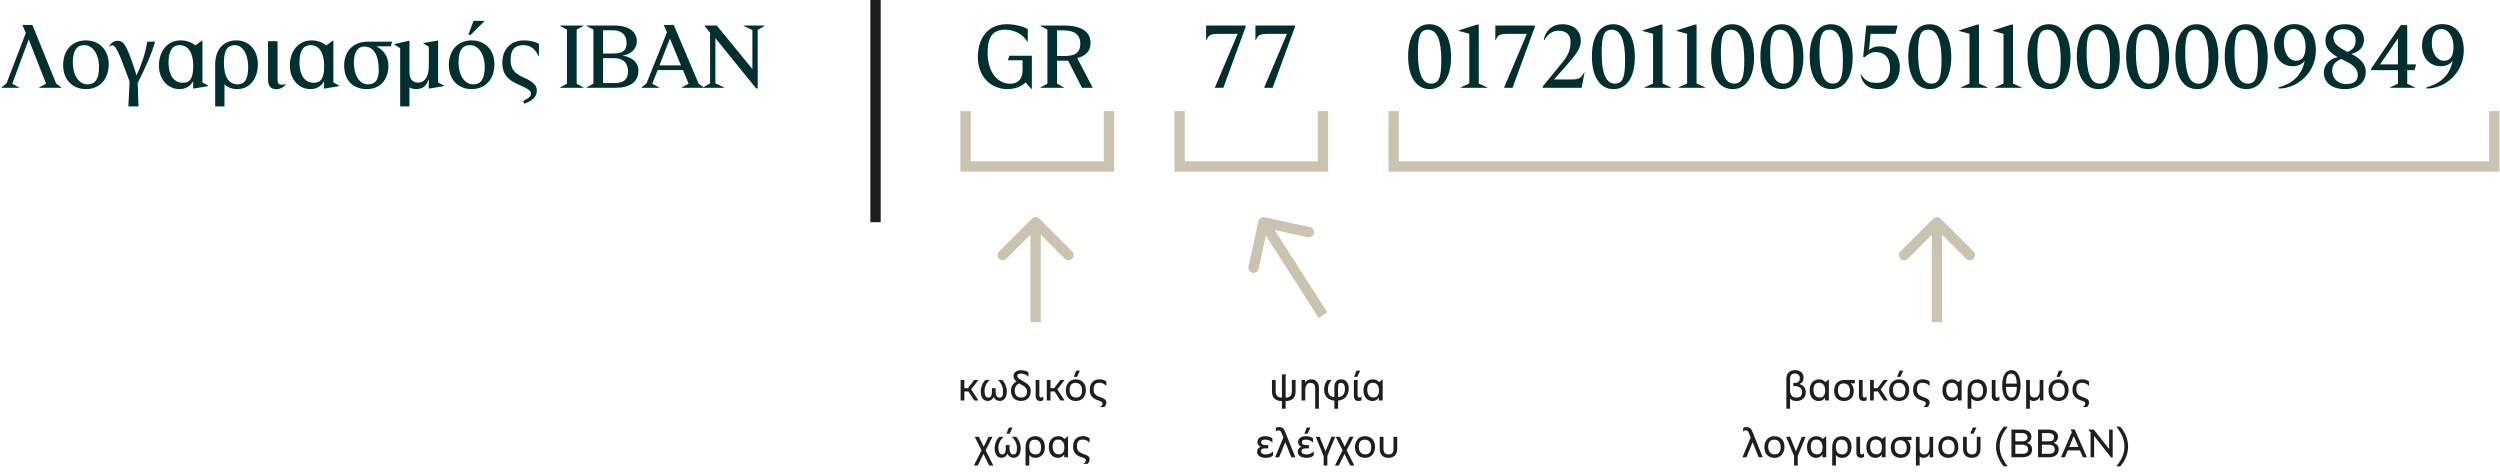 <svg viewBox="0 0 968 183" fill="none" xmlns="http://www.w3.org/2000/svg">
<path d="M0.604 34V33.82L2.512 32.308L10 12.76L8.74 9.844V9.664H12.556L21.736 32.344L23.752 33.82V34H15.22V33.82L17.848 32.416L11.116 15.244L4.744 32.452L7.336 33.82V34H0.604ZM33.268 34.504C28.048 34.504 24.448 30.796 24.448 25.252C24.448 19.42 27.976 15.64 33.268 15.64C38.488 15.64 42.088 19.348 42.088 24.892C42.088 30.724 38.56 34.504 33.268 34.504ZM33.844 32.668C36.868 32.668 38.344 30.616 38.344 25.9C38.344 21.004 35.896 17.476 32.692 17.476C29.668 17.476 28.192 19.528 28.192 24.244C28.192 29.176 30.604 32.668 33.844 32.668ZM49.703 41.2L50.172 31.552C46.392 21.22 44.952 17.548 43.511 17.548C43.008 17.548 42.611 17.8 42.324 18.052L42.215 17.908C43.044 16.648 44.123 15.784 45.492 15.784C47.795 15.784 49.092 17.116 52.871 29.176C54.888 24.856 56.184 20.932 57.047 16.144H60.035C58.667 21.076 56.075 26.692 53.303 32.164L53.627 41.2H49.703ZM69.531 34.504C64.922 34.504 61.538 30.652 61.538 25.36C61.538 19.564 65.031 15.64 69.927 15.64C72.014 15.64 73.995 16.288 75.686 17.584L78.207 15.712H78.386V31.912L80.654 33.172V33.352L74.966 34.288H74.787V31.336C73.922 33.1 72.195 34.504 69.531 34.504ZM70.754 32.056C73.599 32.056 74.823 30.292 74.823 25.54C74.823 20.428 72.879 17.476 69.567 17.476C67.01 17.476 65.246 19.348 65.246 24.28C65.246 28.996 67.299 32.056 70.754 32.056ZM83.317 41.2V25.072C83.317 18.628 86.989 15.64 91.525 15.64C96.385 15.64 99.841 19.348 99.841 24.892C99.841 30.724 96.457 34.504 91.885 34.504C89.905 34.504 88.141 33.856 86.917 32.632V41.2H83.317ZM92.101 32.668C94.765 32.668 96.097 30.616 96.097 25.9C96.097 20.752 93.793 17.476 90.949 17.476C88.285 17.476 86.701 19.204 86.701 24.244C86.701 29.788 88.573 32.668 92.101 32.668ZM107.026 34.54C104.794 34.54 103.786 33.244 103.786 30.76V15.964H107.458V30.76C107.458 32.344 107.89 32.812 109.222 32.812C109.69 32.812 110.266 32.704 110.59 32.56L110.662 32.74C109.726 33.748 108.61 34.54 107.026 34.54ZM120.226 34.504C115.618 34.504 112.234 30.652 112.234 25.36C112.234 19.564 115.726 15.64 120.622 15.64C122.71 15.64 124.69 16.288 126.382 17.584L128.902 15.712H129.082V31.912L131.35 33.172V33.352L125.662 34.288H125.482V31.336C124.618 33.1 122.89 34.504 120.226 34.504ZM121.45 32.056C124.294 32.056 125.518 30.292 125.518 25.54C125.518 20.428 123.574 17.476 120.262 17.476C117.706 17.476 115.942 19.348 115.942 24.28C115.942 28.996 117.994 32.056 121.45 32.056ZM142.004 34.504C136.532 34.504 133.256 30.904 133.256 25.36C133.256 19.78 136.82 16.144 142.256 16.144H151.796V16.324L151.256 17.944H145.712C148.592 19.348 150.392 22.048 150.392 25.432C150.392 30.94 147.152 34.504 142.004 34.504ZM142.4 32.668C145.316 32.668 146.648 30.94 146.648 27.088C146.648 21.256 144.632 18.016 140.996 18.016C138.512 18.016 137 20.32 137 24.208C137 29.176 139.232 32.668 142.4 32.668ZM154.943 41.2V18.628L152.675 17.26V17.08L158.363 15.784H158.543V28.024C158.543 30.472 159.695 31.984 161.819 31.984C164.519 31.984 166.031 29.644 166.031 25.504V18.088L163.943 16.828V16.648L169.451 15.712H169.631V31.912L171.899 33.172V33.352L166.211 34.288H166.031V30.688C164.951 33.46 163.583 34.504 161.027 34.504C160.163 34.504 159.191 34.252 158.543 33.82V41.2H154.943ZM181.388 13.48V13.3L183.368 8.08H187.508V8.26L182.252 13.48H181.388ZM182.612 34.504C177.392 34.504 173.792 30.796 173.792 25.252C173.792 19.42 177.32 15.64 182.612 15.64C187.832 15.64 191.432 19.348 191.432 24.892C191.432 30.724 187.904 34.504 182.612 34.504ZM183.188 32.668C186.212 32.668 187.688 30.616 187.688 25.9C187.688 21.004 185.24 17.476 182.036 17.476C179.012 17.476 177.536 19.528 177.536 24.244C177.536 29.176 179.948 32.668 183.188 32.668ZM202.995 40.156L202.563 39.112C204.903 37.924 205.587 37.312 205.587 36.232C205.587 35.116 204.471 34.324 200.439 32.596C196.011 30.688 194.499 28.096 194.499 24.316C194.499 18.808 197.991 15.64 202.995 15.64C205.047 15.64 207.207 16.144 208.683 16.936V21.688H208.503C207.171 18.772 205.191 17.476 202.671 17.476C199.287 17.476 197.703 19.276 197.703 23.164C197.703 26.548 198.999 28.348 202.743 30.004C206.451 31.66 207.855 33.028 207.855 35.008C207.855 37.384 206.343 38.968 202.995 40.156ZM216.909 34V33.82L219.537 32.416V11.464L216.909 10.06V9.88H225.909V10.06L223.281 11.464V32.416L225.909 33.82V34H216.909ZM227.139 34V33.82L229.767 32.416V11.464L227.139 10.06V9.88H237.651C243.735 9.88 246.579 12.4 246.579 16C246.579 18.988 244.275 21.04 240.999 21.544C244.671 22.012 247.191 24.244 247.191 27.268C247.191 31.912 243.843 34 238.119 34H227.139ZM233.511 20.716H237.579C241.035 20.716 242.619 19.636 242.619 16.468C242.619 13.552 240.675 11.716 237.219 11.716H233.511V20.716ZM233.511 32.164H237.795C241.431 32.164 243.159 30.868 243.159 27.628C243.159 24.388 241.323 22.516 237.687 22.516H233.511V32.164ZM248.416 34V33.82L250.324 32.308L258.244 12.508L257.092 9.844V9.664H260.872L270.484 32.344L272.464 33.82V34H264.004V33.82L266.632 32.416L264.436 27.124H254.644L252.556 32.452L255.148 33.82V34H248.416ZM255.328 25.324H263.68L259.396 14.956L255.328 25.324ZM292.767 34.216L276.999 14.776V32.272L280.347 33.82V34H272.319V33.82L274.947 32.272V12.688L272.823 10.06V9.88H277.539L291.327 26.764V11.608L287.979 10.06V9.88H296.007V10.06L293.379 11.608V34.216H292.767Z" fill="#002F30"/>
<line x1="339" y1="-8.74228e-08" x2="339" y2="86.035" stroke="#1E1E1E" stroke-width="4"/>
<path d="M390.104 34.504C383.192 34.504 378.62 29.14 378.62 22.12C378.62 14.74 382.544 9.376 389.78 9.376C392.732 9.376 396.008 10.132 397.952 11.284V16.216H397.772C396.44 13.624 393.128 11.5 389.204 11.5C384.2 11.5 382.4 14.524 382.4 20.5C382.4 27.484 385.964 32.416 391.112 32.416C394.352 32.416 395.936 30.472 395.936 27.088V23.344H390.284V23.164L390.824 21.58H399.536V34.432H399.356L397.124 31.912C395.288 33.64 392.84 34.504 390.104 34.504ZM402.925 34V33.82L405.553 32.416V11.464L402.925 10.06V9.88H411.853C418.657 9.88 422.257 12.184 422.257 16.648C422.257 19.564 420.673 21.544 417.109 22.516L423.013 33.82V34H418.945L413.581 23.488H409.297V32.416L411.925 33.82V34H402.925ZM409.297 21.688H412.141C416.533 21.688 418.297 20.248 418.297 16.9C418.297 13.516 416.137 11.752 411.781 11.752H409.297V21.688Z" fill="#002F30"/>
<path d="M470.436 34V33.82L479.22 13.12H472.02C468.708 13.12 467.952 13.516 467.196 15.532H467.016V9.88H482.316V10.42L473.676 34H470.436ZM489.526 34V33.82L498.31 13.12H491.11C487.798 13.12 487.042 13.516 486.286 15.532H486.106V9.88H501.406V10.42L492.766 34H489.526Z" fill="#002F30"/>
<path d="M553.612 34.504C548.356 34.504 545.224 29.716 545.224 21.796C545.224 14.056 548.32 9.376 553.468 9.376C558.724 9.376 561.856 14.164 561.856 22.084C561.856 29.824 558.76 34.504 553.612 34.504ZM554.116 32.38C557.104 32.38 558.076 30.112 558.076 23.38C558.076 15.496 556.384 11.5 552.928 11.5C549.976 11.5 549.004 13.768 549.004 20.5C549.004 28.384 550.696 32.38 554.116 32.38ZM565.593 34V33.82L568.905 32.344V13.084L564.801 11.968V11.788L571.893 9.52H572.577V32.344L575.889 33.82V34H565.593ZM582.413 34V33.82L591.197 13.12H583.997C580.685 13.12 579.929 13.516 579.173 15.532H578.993V9.88H594.293V10.42L585.653 34H582.413ZM612.086 15.748C612.086 18.628 610.466 20.86 606.65 25.216L601.754 30.76H608.81C611.222 30.76 612.23 30.256 613.346 28.06L613.526 28.096L612.41 34H597.362V33.46L605.066 24.028C607.37 21.22 608.126 18.916 608.126 16.144C608.126 13.408 606.362 11.896 603.446 11.896C601.214 11.896 599.378 13.048 597.938 15.568L597.758 15.496C598.37 11.68 601.214 9.376 604.814 9.376C609.53 9.376 612.086 12.004 612.086 15.748ZM624.768 34.504C619.512 34.504 616.38 29.716 616.38 21.796C616.38 14.056 619.476 9.376 624.624 9.376C629.88 9.376 633.012 14.164 633.012 22.084C633.012 29.824 629.916 34.504 624.768 34.504ZM625.272 32.38C628.26 32.38 629.232 30.112 629.232 23.38C629.232 15.496 627.54 11.5 624.084 11.5C621.132 11.5 620.16 13.768 620.16 20.5C620.16 28.384 621.852 32.38 625.272 32.38ZM636.749 34V33.82L640.061 32.344V13.084L635.957 11.968V11.788L643.049 9.52H643.733V32.344L647.045 33.82V34H636.749ZM649.933 34V33.82L653.245 32.344V13.084L649.141 11.968V11.788L656.233 9.52H656.917V32.344L660.229 33.82V34H649.933ZM670.928 34.504C665.672 34.504 662.54 29.716 662.54 21.796C662.54 14.056 665.636 9.376 670.784 9.376C676.04 9.376 679.172 14.164 679.172 22.084C679.172 29.824 676.076 34.504 670.928 34.504ZM671.432 32.38C674.42 32.38 675.392 30.112 675.392 23.38C675.392 15.496 673.7 11.5 670.244 11.5C667.292 11.5 666.32 13.768 666.32 20.5C666.32 28.384 668.012 32.38 671.432 32.38ZM690.018 34.504C684.762 34.504 681.63 29.716 681.63 21.796C681.63 14.056 684.726 9.376 689.874 9.376C695.13 9.376 698.262 14.164 698.262 22.084C698.262 29.824 695.166 34.504 690.018 34.504ZM690.522 32.38C693.51 32.38 694.482 30.112 694.482 23.38C694.482 15.496 692.79 11.5 689.334 11.5C686.382 11.5 685.41 13.768 685.41 20.5C685.41 28.384 687.102 32.38 690.522 32.38ZM709.108 34.504C703.852 34.504 700.72 29.716 700.72 21.796C700.72 14.056 703.816 9.376 708.964 9.376C714.22 9.376 717.352 14.164 717.352 22.084C717.352 29.824 714.256 34.504 709.108 34.504ZM709.612 32.38C712.6 32.38 713.572 30.112 713.572 23.38C713.572 15.496 711.88 11.5 708.424 11.5C705.472 11.5 704.5 13.768 704.5 20.5C704.5 28.384 706.192 32.38 709.612 32.38ZM727.262 34.504C723.446 34.504 720.998 32.452 720.422 28.816L720.602 28.744C721.862 30.976 723.482 32.092 726.686 32.092C730.106 32.092 731.834 30.076 731.834 26.404C731.834 22.408 729.782 20.176 726.218 20.176C724.454 20.176 723.482 20.86 721.934 22.192L721.43 21.976L722.618 9.88H734.678V10.06L733.922 13.12H724.274L723.662 19.384C724.778 18.376 726.182 17.944 727.802 17.944C732.374 17.944 735.614 21.076 735.614 25.9C735.614 31.3 732.41 34.504 727.262 34.504ZM747.288 34.504C742.032 34.504 738.9 29.716 738.9 21.796C738.9 14.056 741.996 9.376 747.144 9.376C752.4 9.376 755.532 14.164 755.532 22.084C755.532 29.824 752.436 34.504 747.288 34.504ZM747.792 32.38C750.78 32.38 751.752 30.112 751.752 23.38C751.752 15.496 750.06 11.5 746.604 11.5C743.652 11.5 742.68 13.768 742.68 20.5C742.68 28.384 744.372 32.38 747.792 32.38ZM759.269 34V33.82L762.581 32.344V13.084L758.477 11.968V11.788L765.569 9.52H766.253V32.344L769.565 33.82V34H759.269ZM772.452 34V33.82L775.764 32.344V13.084L771.66 11.968V11.788L778.752 9.52H779.436V32.344L782.748 33.82V34H772.452ZM793.448 34.504C788.192 34.504 785.06 29.716 785.06 21.796C785.06 14.056 788.156 9.376 793.304 9.376C798.56 9.376 801.692 14.164 801.692 22.084C801.692 29.824 798.596 34.504 793.448 34.504ZM793.952 32.38C796.94 32.38 797.912 30.112 797.912 23.38C797.912 15.496 796.22 11.5 792.764 11.5C789.812 11.5 788.84 13.768 788.84 20.5C788.84 28.384 790.532 32.38 793.952 32.38ZM812.538 34.504C807.282 34.504 804.15 29.716 804.15 21.796C804.15 14.056 807.246 9.376 812.394 9.376C817.65 9.376 820.782 14.164 820.782 22.084C820.782 29.824 817.686 34.504 812.538 34.504ZM813.042 32.38C816.03 32.38 817.002 30.112 817.002 23.38C817.002 15.496 815.31 11.5 811.854 11.5C808.902 11.5 807.93 13.768 807.93 20.5C807.93 28.384 809.622 32.38 813.042 32.38ZM831.628 34.504C826.372 34.504 823.24 29.716 823.24 21.796C823.24 14.056 826.336 9.376 831.484 9.376C836.74 9.376 839.872 14.164 839.872 22.084C839.872 29.824 836.776 34.504 831.628 34.504ZM832.132 32.38C835.12 32.38 836.092 30.112 836.092 23.38C836.092 15.496 834.4 11.5 830.944 11.5C827.992 11.5 827.02 13.768 827.02 20.5C827.02 28.384 828.712 32.38 832.132 32.38ZM850.717 34.504C845.461 34.504 842.329 29.716 842.329 21.796C842.329 14.056 845.425 9.376 850.573 9.376C855.829 9.376 858.961 14.164 858.961 22.084C858.961 29.824 855.865 34.504 850.717 34.504ZM851.221 32.38C854.209 32.38 855.181 30.112 855.181 23.38C855.181 15.496 853.489 11.5 850.033 11.5C847.081 11.5 846.109 13.768 846.109 20.5C846.109 28.384 847.801 32.38 851.221 32.38ZM869.807 34.504C864.551 34.504 861.419 29.716 861.419 21.796C861.419 14.056 864.515 9.376 869.663 9.376C874.919 9.376 878.051 14.164 878.051 22.084C878.051 29.824 874.955 34.504 869.807 34.504ZM870.311 32.38C873.299 32.38 874.271 30.112 874.271 23.38C874.271 15.496 872.579 11.5 869.123 11.5C866.171 11.5 865.199 13.768 865.199 20.5C865.199 28.384 866.891 32.38 870.311 32.38ZM888.393 9.34C893.505 9.34 896.709 13.12 896.709 19.492C896.709 28.024 889.725 34.288 882.309 34.288L882.273 33.784C887.997 32.272 891.273 28.96 892.389 23.56C891.417 24.892 889.689 25.648 887.889 25.648C883.641 25.648 880.545 22.588 880.545 17.692C880.545 13.084 883.497 9.34 888.393 9.34ZM888.033 11.248C885.729 11.248 884.325 13.012 884.325 16.72C884.325 20.68 886.413 23.524 889.041 23.524C891.453 23.524 892.713 21.796 892.713 18.088C892.713 14.092 890.733 11.248 888.033 11.248ZM907.879 34.504C902.731 34.504 899.779 31.768 899.779 28.06C899.779 25.144 902.011 22.768 905.143 22.12C901.543 20.032 900.427 18.196 900.427 15.748C900.427 11.896 903.379 9.376 908.059 9.376C912.307 9.376 915.331 11.716 915.331 15.388C915.331 18.016 913.603 20.104 910.471 20.86C914.539 22.984 916.015 25.144 916.015 27.88C916.015 31.984 912.811 34.504 907.879 34.504ZM908.995 20.104C911.119 19.204 912.091 17.908 912.091 15.712C912.091 13.228 910.651 11.32 907.483 11.32C904.855 11.32 903.487 12.436 903.487 14.596C903.487 16.54 904.819 18.016 908.779 19.996L908.995 20.104ZM908.419 32.56C911.263 32.56 912.955 31.444 912.955 28.996C912.955 27.232 911.767 25.396 908.563 23.848L906.511 22.84C904.063 23.884 903.019 25.288 903.019 27.484C903.019 30.292 905.287 32.56 908.419 32.56ZM925.493 34V33.82L928.481 32.416V27.16H918.077V26.62L929.561 9.736H932.081V24.928H935.465V25.108L934.925 27.16H932.081V32.416L935.069 33.82V34H925.493ZM921.569 24.928H928.481V14.848L921.569 24.928ZM945.663 9.34C950.775 9.34 953.979 13.12 953.979 19.492C953.979 28.024 946.995 34.288 939.579 34.288L939.543 33.784C945.267 32.272 948.543 28.96 949.659 23.56C948.687 24.892 946.959 25.648 945.159 25.648C940.911 25.648 937.815 22.588 937.815 17.692C937.815 13.084 940.767 9.34 945.663 9.34ZM945.303 11.248C942.999 11.248 941.595 13.012 941.595 16.72C941.595 20.68 943.683 23.524 946.311 23.524C948.723 23.524 949.983 21.796 949.983 18.088C949.983 14.092 948.003 11.248 945.303 11.248Z" fill="#002F30"/>
<path d="M402.414 84.638C401.633 83.858 400.367 83.858 399.586 84.638L386.858 97.366C386.077 98.147 386.077 99.414 386.858 100.195C387.639 100.976 388.905 100.976 389.686 100.195L401 88.881L412.314 100.195C413.095 100.976 414.361 100.976 415.142 100.195C415.923 99.414 415.923 98.147 415.142 97.366L402.414 84.638ZM403 124.727L403 86.053L399 86.053L399 124.727L403 124.727Z" fill="#CAC3AF"/>
<path d="M751.414 84.638C750.633 83.858 749.367 83.858 748.586 84.638L735.858 97.366C735.077 98.147 735.077 99.414 735.858 100.195C736.639 100.976 737.905 100.976 738.686 100.195L750 88.881L761.314 100.195C762.095 100.976 763.361 100.976 764.142 100.195C764.923 99.414 764.923 98.147 764.142 97.366L751.414 84.638ZM752 124.727L752 86.053L748 86.053L748 124.727L752 124.727Z" fill="#CAC3AF"/>
<path d="M489.653 84.099C488.574 83.863 487.508 84.546 487.271 85.624L483.416 103.207C483.18 104.286 483.863 105.352 484.942 105.589C486.021 105.825 487.087 105.142 487.324 104.063L490.75 88.435L506.379 91.861C507.458 92.098 508.524 91.415 508.761 90.336C508.997 89.257 508.314 88.19 507.235 87.954L489.653 84.099ZM513.94 120.94L490.909 84.974L487.54 87.131L510.572 123.097L513.94 120.94Z" fill="#CAC3AF"/>
<path d="M429.389 43.018V64.466H373.875V43.018" stroke="#CAC3AF" stroke-width="4"/>
<path d="M512.256 43.018V64.466H456.742V43.018" stroke="#CAC3AF" stroke-width="4"/>
<path d="M965.771 43.018V64.466H539.609V43.018" stroke="#CAC3AF" stroke-width="4"/>
<path d="M371.956 155.053V147.117H373.396V150.301H374.804L377.22 147.117H378.788V147.197L376.036 150.765L378.788 154.973V155.053H377.236L374.98 151.581H373.396V155.053H371.956ZM382.431 155.245C380.719 155.245 379.743 153.885 379.743 151.533C379.743 149.917 380.463 148.173 381.567 147.117H383.135V147.229C381.887 148.333 381.215 149.805 381.215 151.373C381.215 153.117 381.695 153.965 382.671 153.965C383.647 153.965 384.063 153.181 384.063 151.709V150.317H385.503V151.709C385.503 153.117 386.031 153.981 387.039 153.981C388.015 153.981 388.383 153.277 388.383 151.373C388.383 149.853 387.647 148.253 386.495 147.229V147.117H388.047C389.135 148.157 389.839 149.901 389.839 151.533C389.839 153.869 388.815 155.245 387.103 155.245C386.015 155.245 385.183 154.669 384.735 153.677C384.303 154.685 383.487 155.245 382.431 155.245ZM395.271 155.245C392.855 155.245 391.447 153.645 391.447 151.245C391.447 149.661 392.343 148.349 393.591 147.725C392.759 147.037 392.439 146.365 392.439 145.613C392.439 144.253 393.543 143.341 395.367 143.341C396.439 143.341 397.447 143.661 398.199 144.189V145.821H398.119C397.351 145.053 396.455 144.653 395.319 144.653C394.311 144.653 393.879 145.005 393.879 145.549C393.879 146.061 394.391 146.589 395.479 147.213L396.823 147.981C398.295 148.829 399.111 149.885 399.111 151.309C399.111 153.837 397.655 155.245 395.271 155.245ZM395.399 153.933C396.903 153.933 397.655 153.133 397.655 151.645C397.655 150.541 397.079 149.837 395.703 149.053L394.631 148.445C393.607 148.893 392.903 149.901 392.903 151.165C392.903 153.133 393.943 153.933 395.399 153.933ZM402.873 155.277C401.561 155.277 401.001 154.509 401.001 153.261V147.117H402.441V153.085C402.441 153.661 402.649 153.933 403.161 153.933C403.481 153.933 403.705 153.757 403.881 153.533H403.961V154.893C403.689 155.149 403.321 155.277 402.873 155.277ZM405.316 155.053V147.117H406.756V150.301H408.164L410.58 147.117H412.148V147.197L409.396 150.765L412.148 154.973V155.053H410.596L408.34 151.581H406.756V155.053H405.316ZM415.8 145.933V145.853L416.712 143.533H418.104V143.613L417.016 145.933H415.8ZM416.584 155.277C414.216 155.277 412.68 153.677 412.68 151.165C412.68 148.573 414.232 146.893 416.552 146.893C418.92 146.893 420.456 148.493 420.456 151.005C420.456 153.597 418.904 155.277 416.584 155.277ZM416.68 153.933C418.152 153.933 418.984 152.989 418.984 151.229C418.984 149.325 418.088 148.237 416.456 148.237C414.984 148.237 414.152 149.181 414.152 150.941C414.152 152.845 415.048 153.933 416.68 153.933ZM425.993 157.613V157.533C426.537 157.165 426.905 156.797 426.905 156.253C426.905 155.677 426.553 155.453 425.497 155.133C422.953 154.349 421.961 153.021 421.961 150.957C421.961 148.253 423.529 146.861 425.769 146.861C426.825 146.861 427.769 147.229 428.361 147.725V149.373H428.281C427.593 148.589 426.713 148.205 425.705 148.205C424.137 148.205 423.449 148.957 423.449 150.797C423.449 152.301 424.057 153.181 426.329 153.901C427.737 154.349 428.377 154.893 428.377 155.853C428.377 156.589 428.009 157.165 427.577 157.613H425.993ZM377.129 180.253V180.173L380.057 174.365L377.449 169.197V169.117H378.985L380.905 172.957L382.793 169.117H384.265V169.197L381.625 174.349L384.569 180.173V180.253H383.033L380.793 175.757L378.617 180.253H377.129ZM389.726 167.933V167.853L390.638 165.533H392.03V165.613L390.942 167.933H389.726ZM387.806 177.245C386.094 177.245 385.118 175.885 385.118 173.533C385.118 171.917 385.838 170.173 386.942 169.117H388.51V169.229C387.262 170.333 386.59 171.805 386.59 173.373C386.59 175.117 387.07 175.965 388.046 175.965C389.022 175.965 389.438 175.181 389.438 173.709V172.317H390.878V173.709C390.878 175.117 391.406 175.981 392.414 175.981C393.39 175.981 393.758 175.277 393.758 173.373C393.758 171.853 393.022 170.253 391.87 169.229V169.117H393.422C394.51 170.157 395.214 171.901 395.214 173.533C395.214 175.869 394.19 177.245 392.478 177.245C391.39 177.245 390.558 176.669 390.11 175.677C389.678 176.685 388.862 177.245 387.806 177.245ZM397.094 180.253V173.245C397.094 170.381 398.55 168.893 400.966 168.893C403.062 168.893 404.582 170.493 404.582 173.117C404.582 175.853 402.87 177.277 400.982 177.277C399.83 177.277 399.062 176.909 398.534 176.189V180.253H397.094ZM400.982 175.933C402.358 175.933 403.094 175.133 403.094 173.245C403.094 171.405 402.294 170.237 400.63 170.237C399.254 170.237 398.518 171.053 398.518 172.941C398.518 174.957 399.334 175.933 400.982 175.933ZM409.606 177.277C407.558 177.277 406.102 175.661 406.102 173.133C406.102 170.557 407.494 168.893 409.766 168.893C410.758 168.893 411.622 169.277 412.166 169.981L413.462 168.957H413.542V177.053H412.07V175.917C411.59 176.813 410.646 177.277 409.606 177.277ZM410.006 175.917C411.35 175.917 412.118 174.957 412.118 173.245C412.118 171.245 411.222 170.205 409.686 170.205C408.342 170.205 407.574 171.165 407.574 172.877C407.574 174.877 408.47 175.917 410.006 175.917ZM419.524 179.613V179.533C420.068 179.165 420.436 178.797 420.436 178.253C420.436 177.677 420.084 177.453 419.028 177.133C416.484 176.349 415.492 175.021 415.492 172.957C415.492 170.253 417.06 168.861 419.3 168.861C420.356 168.861 421.3 169.229 421.892 169.725V171.373H421.812C421.124 170.589 420.244 170.205 419.236 170.205C417.668 170.205 416.98 170.957 416.98 172.797C416.98 174.301 417.588 175.181 419.86 175.901C421.268 176.349 421.908 176.893 421.908 177.853C421.908 178.589 421.54 179.165 421.108 179.613H419.524Z" fill="#1E1E1E"/>
<path d="M496.358 158.253V155.293C493.606 155.277 492.502 153.805 492.502 151.597V147.117H493.942V151.485C493.942 153.085 494.694 153.965 496.358 153.965V145.085L497.718 144.829H497.798V153.965C499.462 153.965 500.214 153.085 500.214 151.485V147.117H501.654V151.597C501.654 153.805 500.55 155.277 497.798 155.293V158.253H496.358ZM509.238 158.253V150.301C509.238 148.877 508.582 148.253 507.334 148.253C506.07 148.253 505.398 149.261 505.398 151.325V155.053H503.958V147.117H505.334V148.205C505.814 147.325 506.646 146.893 507.67 146.893C509.526 146.893 510.678 148.109 510.678 150.221V158.253H509.238ZM516.668 158.253V155.101C514.252 154.989 512.7 153.357 512.7 150.941C512.7 149.357 513.164 148.061 514.06 147.117H515.58V147.197C514.604 148.173 514.172 149.309 514.172 150.893C514.172 152.653 515.084 153.709 516.668 153.773V150.045C516.668 147.965 517.548 146.893 519.26 146.893C521.132 146.893 522.236 148.237 522.236 150.509C522.236 153.117 520.572 154.957 518.108 155.101V158.253H516.668ZM518.108 153.773C519.82 153.661 520.764 152.541 520.764 150.573C520.764 149.037 520.204 148.221 519.18 148.221C518.444 148.221 518.108 148.685 518.108 149.693V153.773ZM524.318 145.933V145.853L525.23 143.533H526.622V143.613L525.534 145.933H524.318ZM526.094 155.277C524.782 155.277 524.222 154.509 524.222 153.261V147.117H525.662V153.085C525.662 153.661 525.87 153.933 526.382 153.933C526.702 153.933 526.926 153.757 527.102 153.533H527.182V154.893C526.91 155.149 526.542 155.277 526.094 155.277ZM531.436 155.277C529.388 155.277 527.932 153.661 527.932 151.133C527.932 148.557 529.324 146.893 531.596 146.893C532.588 146.893 533.452 147.277 533.996 147.981L535.292 146.957H535.372V155.053H533.9V153.917C533.42 154.813 532.476 155.277 531.436 155.277ZM531.836 153.917C533.18 153.917 533.948 152.957 533.948 151.245C533.948 149.245 533.052 148.205 531.516 148.205C530.172 148.205 529.404 149.165 529.404 150.877C529.404 152.877 530.3 153.917 531.836 153.917ZM490.177 177.277C488.065 177.277 486.753 176.397 486.753 174.893C486.753 173.965 487.297 173.277 488.193 172.973C487.361 172.669 486.881 171.997 486.881 171.133C486.881 169.709 488.113 168.893 489.905 168.893C490.977 168.893 491.985 169.165 492.673 169.757V171.293H492.593C491.825 170.525 490.881 170.221 489.857 170.221C488.881 170.221 488.321 170.557 488.321 171.277C488.321 171.981 488.865 172.349 489.873 172.349H491.073V173.597H490.017C488.753 173.597 488.209 173.933 488.209 174.749C488.209 175.581 488.913 175.949 490.273 175.949C491.233 175.949 492.209 175.549 492.881 174.797H492.945V176.317C492.289 176.957 491.409 177.277 490.177 177.277ZM493.769 177.053V176.973L496.905 169.421L496.441 168.173C495.945 166.861 495.689 166.653 494.985 166.653C494.457 166.653 494.249 166.861 494.073 167.053H493.993V165.709C494.233 165.517 494.761 165.341 495.209 165.341C496.361 165.341 497.065 165.837 497.561 167.085L501.529 176.973V177.053H500.009L497.657 171.213L495.273 177.053H493.769ZM505.08 167.933V167.853L505.992 165.533H507.384V165.613L506.296 167.933H505.08ZM505.911 177.277C503.799 177.277 502.488 176.397 502.488 174.893C502.488 173.965 503.032 173.277 503.928 172.973C503.096 172.669 502.616 171.997 502.616 171.133C502.616 169.709 503.848 168.893 505.64 168.893C506.712 168.893 507.72 169.165 508.408 169.757V171.293H508.328C507.56 170.525 506.616 170.221 505.592 170.221C504.616 170.221 504.056 170.557 504.056 171.277C504.056 171.981 504.6 172.349 505.608 172.349H506.808V173.597H505.752C504.488 173.597 503.944 173.933 503.944 174.749C503.944 175.581 504.648 175.949 506.008 175.949C506.968 175.949 507.944 175.549 508.616 174.797H508.68V176.317C508.024 176.957 507.144 177.277 505.911 177.277ZM512.512 180.253V176.557L509.488 169.197V169.117H510.96L513.248 174.781L515.536 169.117H516.96V169.197L513.952 176.525V180.253H512.512ZM516.92 180.253V180.173L519.848 174.365L517.24 169.197V169.117H518.776L520.696 172.957L522.584 169.117H524.056V169.197L521.416 174.349L524.36 180.173V180.253H522.824L520.584 175.757L518.408 180.253H516.92ZM528.547 177.277C526.179 177.277 524.643 175.677 524.643 173.165C524.643 170.573 526.195 168.893 528.515 168.893C530.883 168.893 532.419 170.493 532.419 173.005C532.419 175.597 530.867 177.277 528.547 177.277ZM528.643 175.933C530.115 175.933 530.947 174.989 530.947 173.229C530.947 171.325 530.051 170.237 528.419 170.237C526.947 170.237 526.115 171.181 526.115 172.941C526.115 174.845 527.011 175.933 528.643 175.933ZM537.62 177.277C535.364 177.277 534.243 175.949 534.243 173.789V169.117H535.684V173.709C535.684 175.261 536.372 175.949 537.62 175.949C538.916 175.949 539.556 175.421 539.556 173.709V169.117H540.996V173.725C540.996 175.885 539.876 177.277 537.62 177.277Z" fill="#1E1E1E"/>
<path d="M691.677 158.253V146.733C691.677 144.525 692.957 143.309 695.085 143.309C696.973 143.309 698.349 144.429 698.349 146.253C698.349 147.421 697.853 148.237 696.765 148.717C698.205 149.069 699.213 150.189 699.213 151.789C699.213 153.981 697.773 155.277 695.533 155.277C694.477 155.277 693.629 154.925 693.117 154.301V158.253H691.677ZM695.613 153.949C696.941 153.949 697.741 153.309 697.741 151.789C697.741 150.253 696.653 149.501 694.877 149.501H694.381V148.253H694.877C696.285 148.253 696.893 147.693 696.893 146.317C696.893 145.309 696.109 144.621 694.989 144.621C693.773 144.621 693.117 145.213 693.117 146.749V151.261C693.117 152.941 694.077 153.949 695.613 153.949ZM704.202 155.277C702.154 155.277 700.698 153.661 700.698 151.133C700.698 148.557 702.09 146.893 704.362 146.893C705.354 146.893 706.218 147.277 706.762 147.981L708.058 146.957H708.138V155.053H706.666V153.917C706.186 154.813 705.242 155.277 704.202 155.277ZM704.602 153.917C705.946 153.917 706.714 152.957 706.714 151.245C706.714 149.245 705.818 148.205 704.282 148.205C702.938 148.205 702.17 149.165 702.17 150.877C702.17 152.877 703.066 153.917 704.602 153.917ZM714.008 155.277C711.64 155.277 710.168 153.789 710.168 151.277C710.168 148.685 711.704 147.117 714.264 147.117H718.184V148.429H716.52C717.416 149.117 717.784 150.301 717.784 151.277C717.784 153.805 716.328 155.277 714.008 155.277ZM714.136 153.933C715.624 153.933 716.312 153.133 716.312 151.341C716.312 149.549 715.448 148.461 713.816 148.461C712.488 148.461 711.64 149.261 711.64 151.053C711.64 152.957 712.504 153.933 714.136 153.933ZM721.656 155.277C720.344 155.277 719.784 154.509 719.784 153.261V147.117H721.224V153.085C721.224 153.661 721.432 153.933 721.944 153.933C722.264 153.933 722.488 153.757 722.664 153.533H722.744V154.893C722.472 155.149 722.104 155.277 721.656 155.277ZM724.099 155.053V147.117H725.539V150.301H726.947L729.363 147.117H730.931V147.197L728.179 150.765L730.931 154.973V155.053H729.379L727.123 151.581H725.539V155.053H724.099ZM734.583 145.933V145.853L735.495 143.533H736.887V143.613L735.799 145.933H734.583ZM735.367 155.277C732.999 155.277 731.463 153.677 731.463 151.165C731.463 148.573 733.015 146.893 735.335 146.893C737.703 146.893 739.239 148.493 739.239 151.005C739.239 153.597 737.687 155.277 735.367 155.277ZM735.463 153.933C736.935 153.933 737.767 152.989 737.767 151.229C737.767 149.325 736.871 148.237 735.239 148.237C733.767 148.237 732.935 149.181 732.935 150.941C732.935 152.845 733.831 153.933 735.463 153.933ZM744.776 157.613V157.533C745.32 157.165 745.688 156.797 745.688 156.253C745.688 155.677 745.336 155.453 744.28 155.133C741.736 154.349 740.744 153.021 740.744 150.957C740.744 148.253 742.312 146.861 744.552 146.861C745.608 146.861 746.552 147.229 747.144 147.725V149.373H747.064C746.376 148.589 745.496 148.205 744.488 148.205C742.92 148.205 742.232 148.957 742.232 150.797C742.232 152.301 742.84 153.181 745.112 153.901C746.52 154.349 747.16 154.893 747.16 155.853C747.16 156.589 746.792 157.165 746.36 157.613H744.776ZM755.608 155.277C753.56 155.277 752.104 153.661 752.104 151.133C752.104 148.557 753.496 146.893 755.768 146.893C756.76 146.893 757.624 147.277 758.168 147.981L759.464 146.957H759.544V155.053H758.072V153.917C757.592 154.813 756.648 155.277 755.608 155.277ZM756.008 153.917C757.352 153.917 758.12 152.957 758.12 151.245C758.12 149.245 757.224 148.205 755.688 148.205C754.344 148.205 753.576 149.165 753.576 150.877C753.576 152.877 754.472 153.917 756.008 153.917ZM761.862 158.253V151.245C761.862 148.381 763.318 146.893 765.734 146.893C767.83 146.893 769.35 148.493 769.35 151.117C769.35 153.853 767.638 155.277 765.75 155.277C764.598 155.277 763.83 154.909 763.302 154.189V158.253H761.862ZM765.75 153.933C767.126 153.933 767.862 153.133 767.862 151.245C767.862 149.405 767.062 148.237 765.398 148.237C764.022 148.237 763.286 149.053 763.286 150.941C763.286 152.957 764.102 153.933 765.75 153.933ZM773.094 155.277C771.782 155.277 771.222 154.509 771.222 153.261V147.117H772.662V153.085C772.662 153.661 772.87 153.933 773.382 153.933C773.702 153.933 773.926 153.757 774.102 153.533H774.182V154.893C773.91 155.149 773.542 155.277 773.094 155.277ZM778.8 155.277C776.56 155.277 775.248 153.069 775.248 149.293C775.248 145.517 776.56 143.309 778.8 143.309C781.04 143.309 782.352 145.517 782.352 149.293C782.352 153.069 781.04 155.277 778.8 155.277ZM776.704 148.541H780.896C780.8 145.821 780.144 144.653 778.672 144.653C777.344 144.653 776.784 145.789 776.704 148.541ZM778.928 153.933C780.288 153.933 780.848 152.733 780.912 149.789H776.688C776.768 152.685 777.424 153.933 778.928 153.933ZM784.521 158.253V147.117H785.961V151.965C785.961 153.197 786.473 153.949 787.737 153.949C789.081 153.949 789.753 153.053 789.753 151.037V147.117H791.193V155.053H789.817V153.661C789.353 154.733 788.505 155.277 787.401 155.277C786.841 155.277 786.265 155.101 785.961 154.749V158.253H784.521ZM796.302 145.933V145.853L797.214 143.533H798.606V143.613L797.518 145.933H796.302ZM797.086 155.277C794.718 155.277 793.182 153.677 793.182 151.165C793.182 148.573 794.734 146.893 797.054 146.893C799.422 146.893 800.958 148.493 800.958 151.005C800.958 153.597 799.406 155.277 797.086 155.277ZM797.182 153.933C798.654 153.933 799.486 152.989 799.486 151.229C799.486 149.325 798.59 148.237 796.958 148.237C795.486 148.237 794.654 149.181 794.654 150.941C794.654 152.845 795.55 153.933 797.182 153.933ZM806.495 157.613V157.533C807.039 157.165 807.407 156.797 807.407 156.253C807.407 155.677 807.055 155.453 805.999 155.133C803.455 154.349 802.463 153.021 802.463 150.957C802.463 148.253 804.031 146.861 806.271 146.861C807.327 146.861 808.271 147.229 808.863 147.725V149.373H808.783C808.095 148.589 807.215 148.205 806.207 148.205C804.639 148.205 803.951 148.957 803.951 150.797C803.951 152.301 804.559 153.181 806.831 153.901C808.239 154.349 808.879 154.893 808.879 155.853C808.879 156.589 808.511 157.165 808.079 157.613H806.495ZM674.723 177.053V176.973L677.859 169.421L677.395 168.173C676.899 166.861 676.643 166.653 675.939 166.653C675.411 166.653 675.203 166.861 675.027 167.053H674.947V165.709C675.187 165.517 675.715 165.341 676.163 165.341C677.315 165.341 678.019 165.837 678.515 167.085L682.483 176.973V177.053H680.963L678.611 171.213L676.227 177.053H674.723ZM687.078 177.277C684.71 177.277 683.174 175.677 683.174 173.165C683.174 170.573 684.726 168.893 687.046 168.893C689.414 168.893 690.95 170.493 690.95 173.005C690.95 175.597 689.398 177.277 687.078 177.277ZM687.174 175.933C688.646 175.933 689.478 174.989 689.478 173.229C689.478 171.325 688.582 170.237 686.95 170.237C685.478 170.237 684.646 171.181 684.646 172.941C684.646 174.845 685.542 175.933 687.174 175.933ZM694.652 180.253V176.557L691.628 169.197V169.117H693.1L695.388 174.781L697.676 169.117H699.1V169.197L696.092 176.525V180.253H694.652ZM703.178 177.277C701.13 177.277 699.674 175.661 699.674 173.133C699.674 170.557 701.066 168.893 703.338 168.893C704.33 168.893 705.194 169.277 705.738 169.981L707.034 168.957H707.114V177.053H705.642V175.917C705.162 176.813 704.218 177.277 703.178 177.277ZM703.578 175.917C704.922 175.917 705.69 174.957 705.69 173.245C705.69 171.245 704.794 170.205 703.258 170.205C701.914 170.205 701.146 171.165 701.146 172.877C701.146 174.877 702.042 175.917 703.578 175.917ZM709.432 180.253V173.245C709.432 170.381 710.888 168.893 713.304 168.893C715.4 168.893 716.92 170.493 716.92 173.117C716.92 175.853 715.208 177.277 713.32 177.277C712.168 177.277 711.4 176.909 710.872 176.189V180.253H709.432ZM713.32 175.933C714.696 175.933 715.432 175.133 715.432 173.245C715.432 171.405 714.632 170.237 712.968 170.237C711.592 170.237 710.856 171.053 710.856 172.941C710.856 174.957 711.672 175.933 713.32 175.933ZM720.664 177.277C719.352 177.277 718.792 176.509 718.792 175.261V169.117H720.232V175.085C720.232 175.661 720.44 175.933 720.952 175.933C721.272 175.933 721.496 175.757 721.672 175.533H721.752V176.893C721.48 177.149 721.112 177.277 720.664 177.277ZM726.163 177.277C724.115 177.277 722.659 175.661 722.659 173.133C722.659 170.557 724.051 168.893 726.323 168.893C727.315 168.893 728.179 169.277 728.723 169.981L730.019 168.957H730.099V177.053H728.627V175.917C728.147 176.813 727.203 177.277 726.163 177.277ZM726.563 175.917C727.907 175.917 728.675 174.957 728.675 173.245C728.675 171.245 727.779 170.205 726.243 170.205C724.899 170.205 724.131 171.165 724.131 172.877C724.131 174.877 725.027 175.917 726.563 175.917ZM735.969 177.277C733.601 177.277 732.129 175.789 732.129 173.277C732.129 170.685 733.664 169.117 736.225 169.117H740.145V170.429H738.481C739.377 171.117 739.745 172.301 739.745 173.277C739.745 175.805 738.289 177.277 735.969 177.277ZM736.097 175.933C737.585 175.933 738.273 175.133 738.273 173.341C738.273 171.549 737.409 170.461 735.777 170.461C734.449 170.461 733.601 171.261 733.601 173.053C733.601 174.957 734.465 175.933 736.097 175.933ZM741.841 180.253V169.117H743.281V173.965C743.281 175.197 743.793 175.949 745.057 175.949C746.401 175.949 747.073 175.053 747.073 173.037V169.117H748.513V177.053H747.137V175.661C746.673 176.733 745.825 177.277 744.721 177.277C744.161 177.277 743.585 177.101 743.281 176.749V180.253H741.841ZM754.406 177.277C752.038 177.277 750.502 175.677 750.502 173.165C750.502 170.573 752.054 168.893 754.374 168.893C756.742 168.893 758.278 170.493 758.278 173.005C758.278 175.597 756.726 177.277 754.406 177.277ZM754.502 175.933C755.974 175.933 756.806 174.989 756.806 173.229C756.806 171.325 755.91 170.237 754.278 170.237C752.806 170.237 751.974 171.181 751.974 172.941C751.974 174.845 752.87 175.933 754.502 175.933ZM762.951 167.933V167.853L763.863 165.533H765.255V165.613L764.167 167.933H762.951ZM763.479 177.277C761.223 177.277 760.103 175.949 760.103 173.789V169.117H761.543V173.709C761.543 175.261 762.231 175.949 763.479 175.949C764.775 175.949 765.415 175.421 765.415 173.709V169.117H766.855V173.725C766.855 175.885 765.735 177.277 763.479 177.277ZM775.902 180.573C773.934 178.381 772.862 175.597 772.862 172.893C772.862 170.189 773.934 167.405 775.902 165.213H777.326V165.309C775.278 167.981 774.286 170.141 774.286 172.893C774.286 175.645 775.278 177.805 777.326 180.477V180.573H775.902ZM778.829 177.053V166.333H782.797C785.133 166.333 786.557 167.373 786.557 169.133C786.557 170.269 785.869 171.149 784.813 171.501C786.093 171.821 786.829 172.717 786.829 173.981C786.829 175.981 785.469 177.053 782.941 177.053H778.829ZM780.333 170.893H782.861C784.365 170.893 785.021 170.397 785.021 169.261C785.021 168.269 784.221 167.677 782.861 167.677H780.333V170.893ZM780.333 175.709H783.101C784.573 175.709 785.277 175.149 785.277 173.981C785.277 172.813 784.493 172.189 783.005 172.189H780.333V175.709ZM789.126 177.053V166.333H793.094C795.43 166.333 796.854 167.373 796.854 169.133C796.854 170.269 796.166 171.149 795.11 171.501C796.39 171.821 797.126 172.717 797.126 173.981C797.126 175.981 795.766 177.053 793.238 177.053H789.126ZM790.63 170.893H793.158C794.662 170.893 795.318 170.397 795.318 169.261C795.318 168.269 794.518 167.677 793.158 167.677H790.63V170.893ZM790.63 175.709H793.398C794.87 175.709 795.574 175.149 795.574 173.981C795.574 172.813 794.79 172.189 793.302 172.189H790.63V175.709ZM798.063 177.053V176.973L802.207 167.309L801.775 166.333V166.253H803.327L808.031 176.973V177.053H806.511L805.359 174.397H800.655L799.535 177.053H798.063ZM801.199 173.085H804.783L802.959 168.877L801.199 173.085ZM817.408 177.133L810.848 168.813V177.053H809.472V167.405L808.624 166.413V166.333H810.704L816.656 173.853V166.333H818.032V177.133H817.408ZM820.958 165.213C822.926 167.405 823.998 170.189 823.998 172.893C823.998 175.597 822.926 178.381 820.958 180.573H819.534V180.477C821.582 177.805 822.574 175.645 822.574 172.893C822.574 170.141 821.582 167.981 819.534 165.309V165.213H820.958Z" fill="#1E1E1E"/>
</svg>
